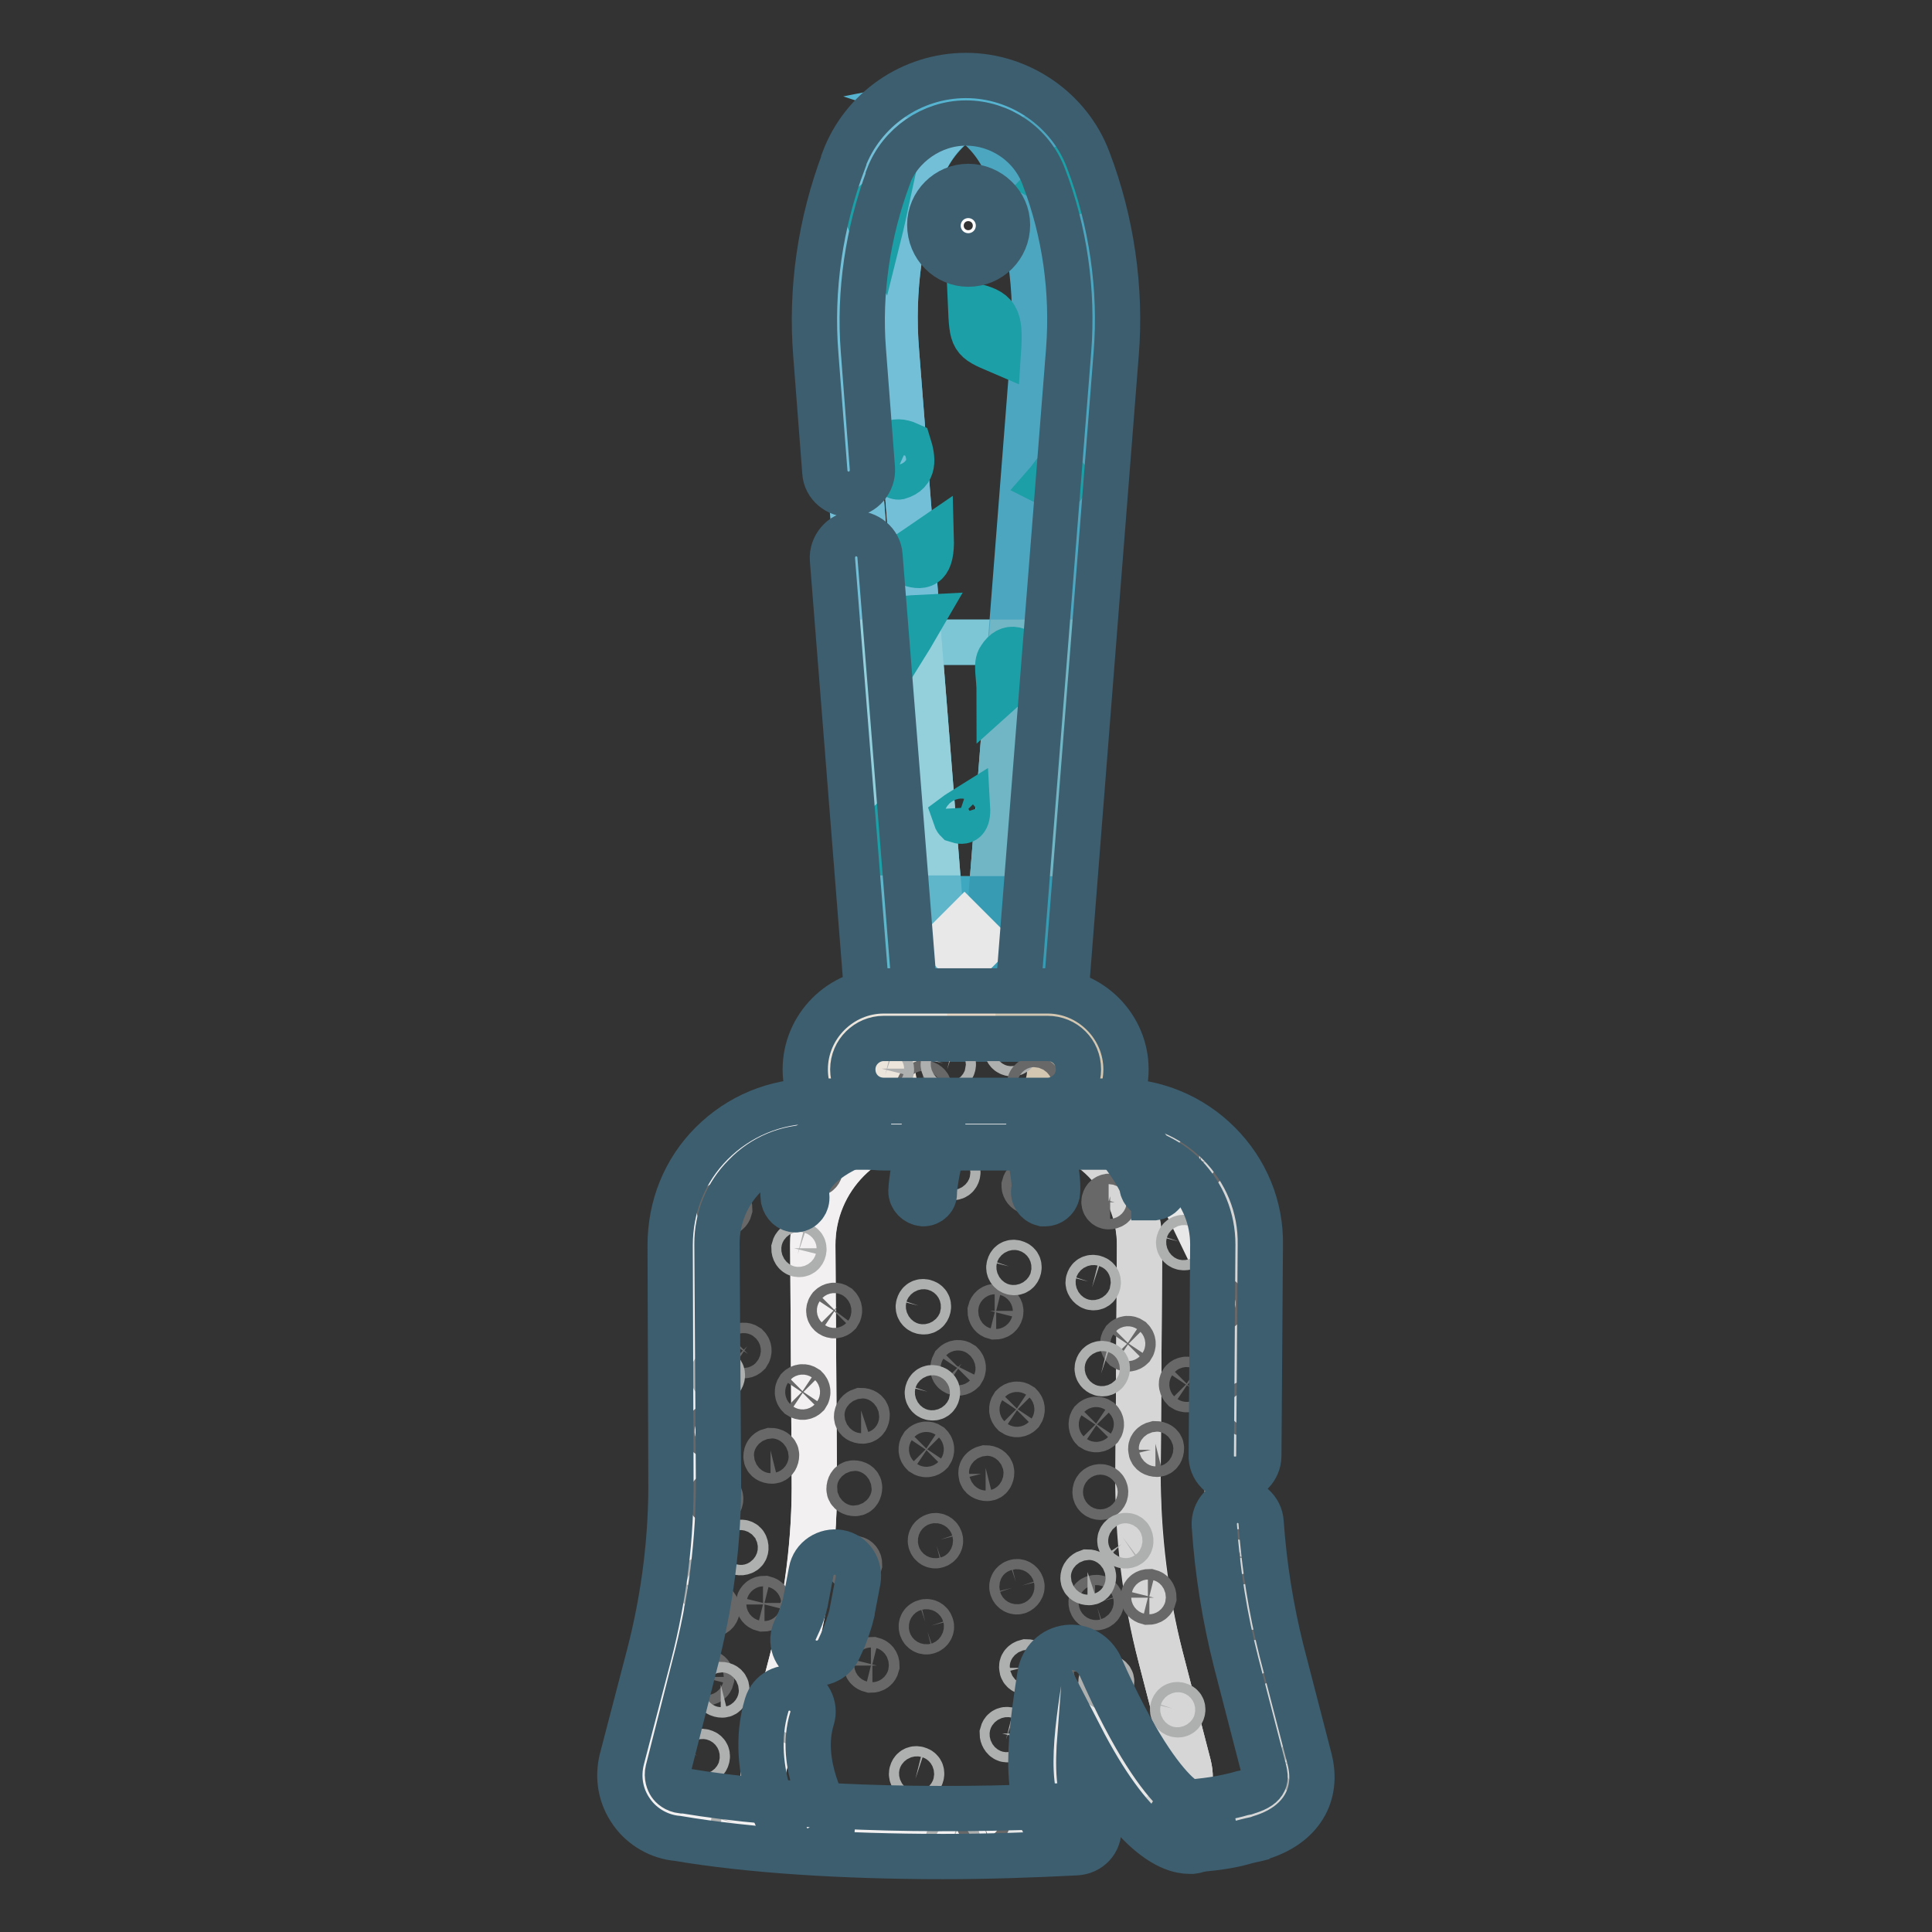 <?xml version="1.0" encoding="utf-8"?>
<!-- Svg Vector Icons : http://www.onlinewebfonts.com/icon -->
<!DOCTYPE svg PUBLIC "-//W3C//DTD SVG 1.1//EN" "http://www.w3.org/Graphics/SVG/1.1/DTD/svg11.dtd">
<svg version="1.1" xmlns="http://www.w3.org/2000/svg" xmlns:xlink="http://www.w3.org/1999/xlink" x="0px" y="0px" viewBox="0 0 256 256" enable-background="new 0 0 256 256" xml:space="preserve">
<rect x="0" y="0" width="256" height="256" fill="#333333" stroke="none"/>
<g> <path stroke-width="6" fill-opacity="0" stroke="#7cc6d6"  d="M118.2,132.9l18.2,0.5l8.5-89.8L138,15.4l-18.4-1.1l-9.8,29.1l4.6,26.4L118.2,132.9z"/> <path stroke-width="6" fill-opacity="0" stroke="#e8d7c2"  d="M111.1,136.5h32.8v10.3h-32.8V136.5z"/> <path stroke-width="6" fill-opacity="0" stroke="#e9e8e8"  d="M91.2,211.6l2.3-52.8l7-8.7l51.7-0.9l11.3,23.4l-0.6,30l5.4,34.9l-12.8,3.8l-13.7-14.6l-1.4,15.2l-54.5-3.2 L91.2,211.6z"/> <path stroke-width="6" fill-opacity="0" stroke="#57b4d1"  d="M122.2,22.3l0,0.1c-2.9,7.8-4.1,16.1-3.4,24.3l3,38.4H134l3-38.4c0.7-8.3-0.5-16.6-3.4-24.3l0-0.1 c-1.1-2.9-3.1-5.3-5.6-6.9C125.4,17,123.4,19.4,122.2,22.3z"/> <path stroke-width="6" fill-opacity="0" stroke="#73bfd7"  d="M118.2,132.9l-0.5-11.2h-0.1l-2.9-36.7h0.9l-3-38.4c-0.7-8.3,0.5-16.6,3.4-24.3l0-0.1 c1.5-4,4.8-7.1,8.7-8.4c-0.2-0.1-0.4-0.1-0.6-0.2c-4.2,1.2-7.8,4.4-9.4,8.6l0,0.1c-2.9,7.8-4.1,16.1-3.4,24.3l6.9,87.9h1.3 l-0.1-1.6L118.2,132.9z"/> <path stroke-width="6" fill-opacity="0" stroke="#57b4d1"  d="M125.6,133.2l0.1,1.4h4.4l0.1-1.2L125.6,133.2z M128.6,13.2c-0.2,0-0.4,0-0.6,0c-0.3,0-0.5,0-0.8,0 c0.2,0,0.4,0,0.6,0.1C128.1,13.2,128.4,13.2,128.6,13.2z M141.2,22.3c-1.6-4.3-5.2-7.5-9.5-8.6c-0.3,0.1-0.5,0.2-0.8,0.2 c4,1.3,7.2,4.4,8.8,8.4l0,0.1c2.9,7.8,4.1,16.1,3.4,24.3l-3,38.4h1.5l-3.5,34h0.6l-2.4,14.3l-0.1,1.2h1.5l6.9-87.9 C145.4,38.4,144.2,30,141.2,22.3z"/> <path stroke-width="6" fill-opacity="0" stroke="#7cc6d6"  d="M124.5,119.1h6.8l2.7-34h-12.2L124.5,119.1z M118.3,119.1l-2.7-34h-0.9l2.8,36.7h0.1l-0.1-2.7H118.3z  M138.1,119.1l3.5-34h-1.5l-2.7,34H138.1z"/> <path stroke-width="6" fill-opacity="0" stroke="#3da8c0"  d="M117.6,121.7l0.6,11.2l1.2,0l-0.9-11.2H117.6z M137.3,121.7l-0.9,11.7l2.4-14.3h-0.6l-0.3,2.7H137.3z"/> <path stroke-width="6" fill-opacity="0" stroke="#3da8c0"  d="M118.3,119.1h-0.7l0.1,2.7h0.8L118.3,119.1z M137.3,121.7h0.6l0.3-2.7h-0.6L137.3,121.7z"/> <path stroke-width="6" fill-opacity="0" stroke="#57b4d1"  d="M132.4,13.5c-1-0.2-2-0.3-3.1-0.3c-0.2,0-0.4,0-0.6,0c1.1,0.1,2.1,0.2,3.1,0.5 C132,13.6,132.2,13.5,132.4,13.5z"/> <path stroke-width="6" fill-opacity="0" stroke="#57b4d1"  d="M131,13.9c0.3-0.1,0.5-0.2,0.8-0.2c-1-0.3-2-0.4-3.1-0.5c-0.3,0-0.5,0-0.8,0.1 C128.9,13.3,130,13.5,131,13.9z M119.4,133l0.1,1.6h6.2l-0.1-1.4L119.4,133z"/> <path stroke-width="6" fill-opacity="0" stroke="#73bfd7"  d="M118.8,46.7c-0.7-8.3,0.5-16.6,3.4-24.3l0-0.1c1.1-2.9,3.1-5.3,5.6-6.9c-1-0.6-2-1.1-3.1-1.5 c-4,1.3-7.2,4.4-8.7,8.4l0,0.1c-2.9,7.8-4.1,16.1-3.4,24.3l3,38.4h6.2L118.8,46.7z"/> <path stroke-width="6" fill-opacity="0" stroke="#93d0dc"  d="M124.5,119.1l-2.7-34h-6.2l2.7,34H124.5z"/> <path stroke-width="6" fill-opacity="0" stroke="#57b4d1"  d="M126.5,13.2c-1.1,0-2.1,0.1-3.1,0.3c0.3,0.1,0.5,0.1,0.7,0.2c1-0.3,2-0.5,3.1-0.5H126.5z M136.4,133.5 l-6.2-0.2l-0.1,1.2h6.2l0.1-1.2L136.4,133.5z"/> <path stroke-width="6" fill-opacity="0" stroke="#57b4d1"  d="M127.9,13.2c-0.2,0-0.4,0-0.6-0.1c-1.1,0.1-2.1,0.2-3.1,0.5c0.2,0.1,0.4,0.1,0.6,0.2 C125.8,13.5,126.8,13.3,127.9,13.2z"/> <path stroke-width="6" fill-opacity="0" stroke="#4da6c0"  d="M133.5,22.3l0,0.1c2.9,7.8,4.1,16.1,3.4,24.3l-3,38.4h6.2l3-38.4c0.7-8.3-0.5-16.6-3.4-24.3l0-0.1 c-1.5-4-4.8-7.1-8.8-8.4c-1.1,0.4-2.2,0.9-3.1,1.5C130.4,17,132.4,19.4,133.5,22.3z"/> <path stroke-width="6" fill-opacity="0" stroke="#71b6c5"  d="M131.3,119.1h6.2l2.7-34H134L131.3,119.1z"/> <path stroke-width="6" fill-opacity="0" stroke="#57b4d1"  d="M124.8,13.9c1.1,0.4,2.2,0.9,3.1,1.5c1-0.6,2-1.1,3.1-1.5c-1-0.3-2-0.6-3.1-0.7 C126.8,13.3,125.8,13.5,124.8,13.9z"/> <path stroke-width="6" fill-opacity="0" stroke="#1c9fa6"  d="M117.6,127c0.7-3.7,2.3-4.9,7.4-5.1C122.8,127.1,121.9,127.8,117.6,127z M128.6,40.4c3.5,0.8,4,1.5,3.7,6.1 C128.8,45,128.8,45,128.6,40.4z M118.3,115.2c-0.6,0.2-1.8-0.1-1.9-0.4c-0.3-1.2-0.6-2.5-0.3-3.7c0.2-0.8,1.2-1.4,2.6-2.9 c0.3,2.1,0.4,2.9,0.6,3.7C119.6,113.3,119.8,114.7,118.3,115.2z M136.8,87.9c-1.2,1.1-2.4,2.1-4.4,3.9c0-2.2-0.5-3.8,0.1-4.6 C133.7,85.3,135.2,85.9,136.8,87.9z M119.1,63.2c-0.6,0.1-2-1.3-2-2c0-2.3,1.3-3.2,3.3-2.3C121,60.8,121.2,62.6,119.1,63.2z  M122.2,81.8c-1.1,1.9-2,3.4-3,5C118.2,82,118.2,82,122.2,81.8z M117.7,25.6c-0.5,2.3-0.8,3.8-1.3,5.8 C114.3,27.9,114.3,27.9,117.7,25.6z M120,73.6c0.9-0.6,1.8-1.2,3.4-2.3c0.1,3.6-1,4-2.8,3.4C120.4,74.6,120.3,74.1,120,73.6 L120,73.6z M126.5,108.1c0.4-0.3,0.9-0.6,1.7-1.1c0.1,1.8-0.5,2-1.4,1.7C126.7,108.6,126.6,108.4,126.5,108.1z M140.1,62.4 c0.5,0.1,0.9,0.7,1.3,1.1c-0.3,0.4-0.6,1.2-1,1.3c-0.3,0.1-0.9-0.4-1.7-0.8C139.4,63.2,139.8,62.4,140.1,62.4L140.1,62.4z  M144.2,24.1c-1.8,2.5-3.3,1-5.2,0C141.5,21.4,141.5,21.4,144.2,24.1z"/> <path stroke-width="6" fill-opacity="0" stroke="#3da8c0"  d="M124.5,119.1l0.2,2.7l0.9,11.4l4.6,0.2l0.9-11.6l0.2-2.7H124.5z"/> <path stroke-width="6" fill-opacity="0" stroke="#5fb5ca"  d="M124.7,121.7l-0.2-2.7h-6.2l0.2,2.7l0.9,11.2l6.2,0.2L124.7,121.7z"/> <path stroke-width="6" fill-opacity="0" stroke="#379bb3"  d="M131.3,119.1l-0.2,2.7l-0.9,11.6l6.2,0.2l0-0.1l0.9-11.7l0.2-2.7H131.3z"/> <path stroke-width="6" fill-opacity="0" stroke="#e9e8e8"  d="M125.2,125l2.6-2.6l2.6,2.6l-2.6,2.6L125.2,125z"/> <path stroke-width="6" fill-opacity="0" stroke="#3c5e6f"  d="M137.8,137.7h-19.5c-1.7,0-3-1.3-3.2-2.9l-4.8-60.7c-0.1-1.7,1.2-3.3,2.9-3.4c1.7-0.1,3.3,1.2,3.4,2.9 l4.6,57.8h13.7l6.7-85c0.6-7.8-0.5-15.7-3.3-23c-1.6-4.3-5.8-7.1-10.3-7.1s-8.7,2.9-10.3,7.1l0,0.1c-2.7,7.3-3.9,15.2-3.3,22.9 l1.2,15.7c0.1,1.7-1.2,3.3-2.9,3.4c-1.7,0.1-3.3-1.2-3.4-2.9L108.1,47c-0.7-8.7,0.6-17.5,3.7-25.7l0-0.1c2.5-6.7,9-11.2,16.2-11.2 c7.1,0,13.7,4.5,16.2,11.2c3.1,8.1,4.4,17.1,3.7,25.7l-6.9,87.9C140.8,136.4,139.4,137.7,137.8,137.7L137.8,137.7z"/> <path stroke-width="6" fill-opacity="0" stroke="#e8d7c2"  d="M138.8,148.9h-21.7c-4,0-7.2-3.2-7.2-7.2s3.2-7.2,7.2-7.2h21.7c4,0,7.2,3.2,7.2,7.2 S142.8,148.9,138.8,148.9z"/> <path stroke-width="6" fill-opacity="0" stroke="#ece5dc"  d="M118.3,141.7c0-4,3.2-7.2,7.2-7.2h-9.4c-4,0-7.2,3.2-7.2,7.2c0,4,3.2,7.2,7.2,7.2h9.4 C121.5,148.9,118.3,145.7,118.3,141.7z"/> <path stroke-width="6" fill-opacity="0" stroke="#d4c7b2"  d="M139.1,141.7c0-4-3.2-7.2-7.2-7.2h9.4c4,0,7.2,3.2,7.2,7.2c0,4-3.2,7.2-7.2,7.2h-9.4 C135.9,148.9,139.1,145.7,139.1,141.7z"/> <path stroke-width="6" fill-opacity="0" stroke="#e9e8e8"  d="M157.5,233.9l-3.7-14.3c-2-7.9-3-16.1-3-24.3L151,165c0.1-8.8-7.1-16-15.9-16h-11.5 c-8.8,0-15.9,7.2-15.9,16l0.2,30.7c0.1,8.3-1,16.4-3,24.4l-3.6,13.8c-0.8,3.2,1.4,6.4,4.7,6.6c7.5,1.3,16.9,2,27,2.3 c3.3-0.1,6.5-0.2,9.8-0.4l-0.7-14.1l13.1,11.2C157.4,238.2,158.1,236.3,157.5,233.9L157.5,233.9z"/> <path stroke-width="6" fill-opacity="0" stroke="#e9e8e8"  d="M170.8,233.9l-3.7-14.3c-2-7.9-3-16.1-3-24.3l0.2-30.2c0.1-8.8-7.1-16-15.9-16h-1.5c8.8,0,15.9,7.2,15.9,16 l-0.2,30.2c-0.1,8.2,0.9,16.4,3,24.3l3.7,14.3c0.8,3.2-0.7,5.6-4.4,6.6l-0.4,0.1c-1.9,0.4-2.8,0.9-6.5,1.2l0.1,0.1 c4.8-0.4,5.6-0.9,7.8-1.4l0.4-0.1C170.1,239.4,171.6,237.1,170.8,233.9L170.8,233.9z M91.3,240.5c-3.3-0.3-5.5-3.4-4.7-6.6 l3.6-13.8c2.1-8,3.1-16.2,3-24.4L93.1,165c-0.1-8.8,7.1-16,15.9-16h-0.8c-8.8,0-15.9,7.2-15.9,16l0.2,30.7c0.1,8.3-1,16.4-3,24.4 l-3.6,13.8c-0.8,3.2,1.4,6.4,4.7,6.6c9.5,1.6,22,2.4,35.2,2.4C112.9,242.8,100.7,242,91.3,240.5z M133.4,242.8H133 c-2.4,0.1-4.9,0.1-7.3,0.1C128.3,242.8,130.8,242.8,133.4,242.8L133.4,242.8z"/> <path stroke-width="6" fill-opacity="0" stroke="#f2f0f0"  d="M106,240.5c-3.3-0.3-5.5-3.4-4.7-6.6l3.6-13.8c2.1-8,3.1-16.2,3-24.4l-0.2-30.7c-0.1-8.8,7.1-16,15.9-16 H109c-8.8,0-15.9,7.2-15.9,16l0.2,30.7c0.1,8.3-1,16.4-3,24.4l-3.6,13.8c-0.8,3.2,1.4,6.4,4.7,6.6c9.4,1.6,21.5,2.4,34.4,2.4 c2.4,0,4.8,0,7.3-0.1C123,242.5,113.6,241.7,106,240.5z"/> <path stroke-width="6" fill-opacity="0" stroke="#e9e8e8"  d="M154.5,240l2.3,1.9c0.5,0,0.9-0.1,1.3-0.1l-2.7-2.3C155.1,239.7,154.8,239.9,154.5,240z"/> <path stroke-width="6" fill-opacity="0" stroke="#d5d6d5"  d="M164.9,240.5c3.7-1.1,5.2-3.4,4.4-6.6l-3.7-14.3c-1.5-5.8-0.9-11.5-1.3-17.4c-0.1-2.2-0.2-4.5-0.2-6.7 l-1.3-30.4c0.1-8.8-7.1-16-15.9-16h-11.8c8.8,0,15.9,7.2,15.9,16l-0.2,30.2c-0.1,8.2,0.9,16.4,3,24.3l3.7,14.3 c0.6,2.4-0.1,4.4-2.1,5.6l2.7,2.3c3.7-0.4,4.5-0.8,6.5-1.2L164.9,240.5L164.9,240.5z"/> <path stroke-width="6" fill-opacity="0" stroke="#696868"  d="M94.1,198.6c0,0.4,0.3,0.7,0.7,0.7s0.7-0.3,0.7-0.7l0,0c0-0.4-0.3-0.7-0.7-0.7S94.1,198.2,94.1,198.6z"/> <path stroke-width="6" fill-opacity="0" stroke="#696868"  d="M98.1,179.5c0.3,0.2,0.7,0.2,1-0.1c0.2-0.3,0.2-0.7-0.1-1c-0.3-0.2-0.7-0.2-1,0.1 C97.7,178.8,97.8,179.3,98.1,179.5L98.1,179.5z"/> <path stroke-width="6" fill-opacity="0" stroke="#696868"  d="M93.9,190.2c0.3,0.2,0.7,0.2,1-0.1c0.2-0.3,0.2-0.7-0.1-1l0,0c-0.3-0.2-0.7-0.2-1,0.1 C93.6,189.6,93.6,190,93.9,190.2z"/> <path stroke-width="6" fill-opacity="0" stroke="#696868"  d="M95.9,160.8c0.4,0,0.7-0.2,0.8-0.6c0-0.4-0.2-0.7-0.6-0.8c0,0,0,0,0,0c-0.4,0-0.7,0.2-0.8,0.6 C95.2,160.4,95.5,160.8,95.9,160.8C95.9,160.8,95.9,160.8,95.9,160.8z"/> <path stroke-width="6" fill-opacity="0" stroke="#696868"  d="M101.5,193c0,0.4,0.4,0.6,0.8,0.6c0.4,0,0.6-0.4,0.6-0.8c0,0,0,0,0,0c0-0.4-0.4-0.6-0.8-0.6 C101.7,192.3,101.5,192.6,101.5,193C101.5,193,101.5,193,101.5,193z"/> <path stroke-width="6" fill-opacity="0" stroke="#aeafaf"  d="M94.9,182.9c0.4,0.1,0.7-0.1,0.8-0.5c0.1-0.4-0.1-0.7-0.5-0.8c0,0,0,0,0,0c-0.4-0.1-0.7,0.1-0.8,0.5 C94.4,182.4,94.6,182.8,94.9,182.9C94.9,182.9,94.9,182.9,94.9,182.9z"/> <path stroke-width="6" fill-opacity="0" stroke="#696868"  d="M110.1,174.2c0.3,0.2,0.7,0.2,1-0.1c0.2-0.3,0.2-0.7-0.1-1c-0.3-0.2-0.7-0.2-1,0.1 C109.7,173.6,109.8,174,110.1,174.2L110.1,174.2z"/> <path stroke-width="6" fill-opacity="0" stroke="#696868"  d="M105.9,185c0.3,0.2,0.7,0.2,1-0.1c0.2-0.3,0.2-0.7-0.1-1l0,0c-0.3-0.2-0.7-0.2-1,0.1 C105.6,184.3,105.6,184.7,105.9,185L105.9,185z"/> <path stroke-width="6" fill-opacity="0" stroke="#696868"  d="M107.9,155.6c0.4,0,0.7-0.2,0.8-0.6c0-0.4-0.2-0.7-0.6-0.8c0,0,0,0,0,0c-0.4,0-0.7,0.2-0.8,0.6 S107.5,155.5,107.9,155.6C107.9,155.6,107.9,155.6,107.9,155.6z"/> <path stroke-width="6" fill-opacity="0" stroke="#696868"  d="M113.5,187.7c0,0.4,0.4,0.6,0.8,0.6c0.4,0,0.6-0.4,0.6-0.8c0,0,0,0,0,0c0-0.4-0.4-0.6-0.8-0.6 C113.8,187,113.5,187.3,113.5,187.7L113.5,187.7z"/> <path stroke-width="6" fill-opacity="0" stroke="#696868"  d="M112.5,197.3c0,0.4,0.4,0.6,0.8,0.6c0.4,0,0.6-0.4,0.6-0.8c0,0,0,0,0,0c0-0.4-0.4-0.6-0.8-0.6 S112.5,196.9,112.5,197.3C112.5,197.3,112.5,197.3,112.5,197.3z"/> <path stroke-width="6" fill-opacity="0" stroke="#aeafaf"  d="M105.7,166.2c0.4,0.1,0.7-0.1,0.8-0.5c0.1-0.4-0.1-0.7-0.5-0.8c0,0,0,0,0,0c-0.4-0.1-0.7,0.1-0.8,0.5 C105.2,165.8,105.4,166.1,105.7,166.2C105.7,166.2,105.7,166.2,105.7,166.2z"/> <path stroke-width="6" fill-opacity="0" stroke="#696868"  d="M126.5,181.8c0.3,0.2,0.7,0.2,1-0.1c0.2-0.3,0.2-0.7-0.1-1c-0.3-0.2-0.7-0.2-1,0.1 C126.2,181.2,126.2,181.6,126.5,181.8L126.5,181.8z"/> <path stroke-width="6" fill-opacity="0" stroke="#696868"  d="M122.3,192.6c0.3,0.2,0.7,0.2,1-0.1c0.2-0.3,0.2-0.7-0.1-1c-0.3-0.2-0.7-0.2-1,0.1 C122,191.9,122,192.3,122.3,192.6L122.3,192.6z"/> <path stroke-width="6" fill-opacity="0" stroke="#696868"  d="M131.8,174.5c0.4,0,0.7-0.2,0.8-0.6s-0.2-0.7-0.6-0.8c0,0,0,0,0,0c-0.4,0-0.7,0.2-0.8,0.6 C131.2,174.1,131.4,174.4,131.8,174.5C131.8,174.5,131.8,174.5,131.8,174.5z"/> <path stroke-width="6" fill-opacity="0" stroke="#696868"  d="M122.3,144.9c0.4,0,0.7-0.2,0.8-0.6s-0.2-0.7-0.6-0.8c0,0,0,0,0,0c-0.4,0-0.7,0.2-0.8,0.6 C121.7,144.5,121.9,144.8,122.3,144.9C122.3,144.9,122.3,144.9,122.3,144.9z"/> <path stroke-width="6" fill-opacity="0" stroke="#696868"  d="M130,195.3c0,0.4,0.4,0.6,0.8,0.6c0.4,0,0.6-0.4,0.6-0.8l0,0c0-0.4-0.4-0.6-0.8-0.6 C130.2,194.6,129.9,194.9,130,195.3C130,195.3,130,195.3,130,195.3z"/> <path stroke-width="6" fill-opacity="0" stroke="#aeafaf"  d="M126.1,156c0.4,0.1,0.7-0.1,0.8-0.5c0.1-0.4-0.1-0.7-0.5-0.8c0,0,0,0,0,0c-0.4-0.1-0.7,0.1-0.8,0.5 C125.5,155.6,125.8,155.9,126.1,156C126.1,156,126.1,156,126.1,156z"/> <path stroke-width="6" fill-opacity="0" stroke="#aeafaf"  d="M122.2,173.8c0.4,0.1,0.7-0.1,0.8-0.5c0.1-0.4-0.1-0.7-0.5-0.8l0,0c-0.4-0.1-0.7,0.1-0.8,0.5 C121.6,173.3,121.8,173.7,122.2,173.8C122.2,173.8,122.2,173.8,122.2,173.8z"/> <path stroke-width="6" fill-opacity="0" stroke="#aeafaf"  d="M123.4,185.2c0.4,0.1,0.7-0.1,0.8-0.5c0.1-0.4-0.1-0.7-0.5-0.8c0,0,0,0,0,0c-0.4-0.1-0.7,0.1-0.8,0.5 C122.8,184.7,123,185.1,123.4,185.2C123.4,185.2,123.4,185.2,123.4,185.2z"/> <path stroke-width="6" fill-opacity="0" stroke="#696868"  d="M134.3,187.3c0.3,0.2,0.7,0.2,1-0.1c0.2-0.3,0.2-0.7-0.1-1c-0.3-0.2-0.7-0.2-1,0.1 C134,186.6,134,187,134.3,187.3z"/> <path stroke-width="6" fill-opacity="0" stroke="#696868"  d="M136.3,157.9c0.4,0,0.7-0.2,0.8-0.6s-0.2-0.7-0.6-0.8c0,0,0,0,0,0c-0.4,0-0.7,0.2-0.8,0.6 C135.7,157.5,136,157.8,136.3,157.9C136.3,157.9,136.3,157.9,136.3,157.9z"/> <path stroke-width="6" fill-opacity="0" stroke="#aeafaf"  d="M134.2,168.6c0.4,0.1,0.7-0.1,0.8-0.5c0.1-0.4-0.1-0.7-0.5-0.8c0,0,0,0,0,0c-0.4-0.1-0.7,0.1-0.8,0.5 C133.6,168.1,133.8,168.5,134.2,168.6C134.2,168.6,134.2,168.6,134.2,168.6z"/> <path stroke-width="6" fill-opacity="0" stroke="#aeafaf"  d="M125.5,141.7c0.4,0.1,0.7-0.1,0.8-0.5c0.1-0.4-0.1-0.7-0.5-0.8c0,0,0,0,0,0c-0.4-0.1-0.7,0.1-0.8,0.5 C124.9,141.2,125.2,141.6,125.5,141.7C125.5,141.7,125.5,141.7,125.5,141.7z"/> <path stroke-width="6" fill-opacity="0" stroke="#aeafaf"  d="M133.9,139.6c0.4,0.1,0.7-0.1,0.8-0.5c0.1-0.4-0.1-0.7-0.5-0.8c0,0,0,0,0,0c-0.4-0.1-0.7,0.1-0.8,0.5 C133.3,139.1,133.5,139.5,133.9,139.6C133.9,139.6,133.9,139.6,133.9,139.6z"/> <path stroke-width="6" fill-opacity="0" stroke="#696868"  d="M93.7,213.4c0.1,0.4,0.5,0.6,0.8,0.5c0.4-0.1,0.6-0.5,0.5-0.8l0,0c-0.1-0.4-0.5-0.6-0.8-0.5 C93.8,212.7,93.6,213,93.7,213.4z"/> <path stroke-width="6" fill-opacity="0" stroke="#696868"  d="M101.1,213.2c0.4,0,0.7-0.2,0.8-0.6c0-0.4-0.2-0.7-0.6-0.8c0,0,0,0,0,0c-0.4,0-0.7,0.2-0.8,0.6 C100.5,212.8,100.7,213.1,101.1,213.2C101.1,213.2,101.1,213.2,101.1,213.2z"/> <path stroke-width="6" fill-opacity="0" stroke="#696868"  d="M93.5,223c0.4,0,0.7-0.2,0.8-0.6c0-0.4-0.2-0.7-0.6-0.8c0,0,0,0,0,0c-0.4,0-0.7,0.2-0.8,0.6 C92.9,222.6,93.2,223,93.5,223C93.5,223,93.5,223,93.5,223z"/> <path stroke-width="6" fill-opacity="0" stroke="#aeafaf"  d="M97.6,205.5c0.2,0.3,0.7,0.3,1,0.1c0.3-0.2,0.3-0.7,0.1-1c-0.2-0.3-0.7-0.3-1-0.1S97.3,205.2,97.6,205.5 L97.6,205.5z"/> <path stroke-width="6" fill-opacity="0" stroke="#aeafaf"  d="M94.9,224c0,0.4,0.4,0.6,0.8,0.6c0.4,0,0.6-0.4,0.6-0.8c0-0.4-0.4-0.6-0.8-0.6 C95.1,223.3,94.9,223.6,94.9,224L94.9,224z"/> <path stroke-width="6" fill-opacity="0" stroke="#aeafaf"  d="M92.6,210c0,0.4,0.4,0.6,0.8,0.6c0.4,0,0.6-0.4,0.6-0.8c0-0.4-0.4-0.6-0.8-0.6 C92.8,209.3,92.5,209.6,92.6,210L92.6,210z"/> <path stroke-width="6" fill-opacity="0" stroke="#aeafaf"  d="M97.7,242.3c0.4,0.1,0.7-0.1,0.8-0.5c0.1-0.4-0.1-0.7-0.5-0.8c0,0,0,0,0,0c-0.4-0.1-0.7,0.1-0.8,0.5 C97.1,241.8,97.3,242.2,97.7,242.3C97.7,242.3,97.7,242.3,97.7,242.3z"/> <path stroke-width="6" fill-opacity="0" stroke="#aeafaf"  d="M92.9,233.4c0.4,0.1,0.7-0.1,0.8-0.5s-0.1-0.7-0.5-0.8c0,0,0,0,0,0c-0.4-0.1-0.7,0.1-0.8,0.5 C92.3,232.9,92.5,233.3,92.9,233.4C92.9,233.4,92.9,233.4,92.9,233.4z"/> <path stroke-width="6" fill-opacity="0" stroke="#696868"  d="M107.9,244.1c0.4,0,0.7-0.2,0.8-0.6c0-0.4-0.2-0.7-0.6-0.8c0,0,0,0,0,0c-0.4,0-0.7,0.2-0.8,0.6 C107.2,243.7,107.5,244.1,107.9,244.1C107.9,244.1,107.9,244.1,107.9,244.1z"/> <path stroke-width="6" fill-opacity="0" stroke="#696868"  d="M115.4,221.3c0.4,0,0.7-0.2,0.8-0.6c0-0.4-0.2-0.7-0.6-0.8c0,0,0,0,0,0c-0.4,0-0.7,0.2-0.8,0.6 C114.7,220.9,115,221.2,115.4,221.3C115.4,221.3,115.4,221.3,115.4,221.3z"/> <path stroke-width="6" fill-opacity="0" stroke="#696868"  d="M113.1,207.9c0.4,0,0.7-0.2,0.8-0.6c0-0.4-0.2-0.7-0.6-0.8c0,0,0,0,0,0c-0.4,0-0.7,0.2-0.8,0.6 S112.7,207.9,113.1,207.9C113.1,207.9,113.1,207.9,113.1,207.9z"/> <path stroke-width="6" fill-opacity="0" stroke="#aeafaf"  d="M104.9,228.1c0.4,0.1,0.7-0.1,0.8-0.5c0.1-0.4-0.1-0.7-0.5-0.8c0,0,0,0,0,0c-0.4-0.1-0.7,0.1-0.8,0.5 C104.3,227.6,104.5,228,104.9,228.1C104.9,228.1,104.9,228.1,104.9,228.1z"/> <path stroke-width="6" fill-opacity="0" stroke="#696868"  d="M129.6,241.3c0.1,0.4,0.5,0.6,0.8,0.5c0.4-0.1,0.6-0.5,0.5-0.8c0,0,0,0,0,0c-0.1-0.4-0.5-0.6-0.8-0.5 S129.5,240.9,129.6,241.3C129.6,241.3,129.6,241.3,129.6,241.3z"/> <path stroke-width="6" fill-opacity="0" stroke="#696868"  d="M122.1,215.7c0.1,0.4,0.5,0.6,0.8,0.5c0.4-0.1,0.6-0.5,0.5-0.8l0,0c-0.1-0.4-0.5-0.6-0.8-0.5 C122.2,215,122,215.3,122.1,215.7z"/> <path stroke-width="6" fill-opacity="0" stroke="#696868"  d="M123.3,204.3c0.1,0.4,0.5,0.6,0.8,0.5c0.4-0.1,0.6-0.5,0.5-0.8c-0.1-0.4-0.5-0.6-0.8-0.5 S123.2,203.9,123.3,204.3z"/> <path stroke-width="6" fill-opacity="0" stroke="#aeafaf"  d="M126.1,244.6c0.4,0.1,0.7-0.1,0.8-0.5c0.1-0.4-0.1-0.7-0.5-0.8c0,0,0,0,0,0c-0.4-0.1-0.7,0.1-0.8,0.5 C125.6,244.1,125.8,244.5,126.1,244.6C126.1,244.6,126.1,244.6,126.1,244.6z"/> <path stroke-width="6" fill-opacity="0" stroke="#aeafaf"  d="M121.3,235.7c0.4,0.1,0.7-0.1,0.8-0.5c0.1-0.4-0.1-0.7-0.5-0.8c0,0,0,0,0,0c-0.4-0.1-0.7,0.1-0.8,0.5 S121,235.6,121.3,235.7C121.3,235.7,121.3,235.7,121.3,235.7z"/> <path stroke-width="6" fill-opacity="0" stroke="#696868"  d="M134.1,210.4c0.1,0.4,0.5,0.6,0.8,0.5s0.6-0.5,0.5-0.8c0,0,0,0,0,0c-0.1-0.4-0.5-0.6-0.8-0.5 C134.2,209.7,134,210.1,134.1,210.4C134.1,210.4,134.1,210.4,134.1,210.4z"/> <path stroke-width="6" fill-opacity="0" stroke="#aeafaf"  d="M135.4,221c0,0.4,0.4,0.6,0.8,0.6c0.4,0,0.6-0.4,0.6-0.8c0,0,0,0,0,0c0-0.4-0.4-0.6-0.8-0.6 C135.6,220.3,135.3,220.6,135.4,221C135.4,221,135.4,221,135.4,221z"/> <path stroke-width="6" fill-opacity="0" stroke="#aeafaf"  d="M133.3,230.5c0.4,0.1,0.7-0.1,0.8-0.5c0.1-0.4-0.1-0.7-0.5-0.8c0,0,0,0,0,0c-0.4-0.1-0.7,0.1-0.8,0.5 C132.8,230,133,230.4,133.3,230.5L133.3,230.5z"/> <path stroke-width="6" fill-opacity="0" stroke="#696868"  d="M145.1,197.7c0,0.4,0.3,0.7,0.7,0.7s0.7-0.3,0.7-0.7l0,0c0-0.4-0.3-0.7-0.7-0.7S145.1,197.3,145.1,197.7z" /> <path stroke-width="6" fill-opacity="0" stroke="#696868"  d="M149,178.6c0.3,0.2,0.7,0.2,1-0.1c0.2-0.3,0.2-0.7-0.1-1c-0.3-0.2-0.7-0.2-1,0.1 C148.7,177.9,148.7,178.3,149,178.6L149,178.6z"/> <path stroke-width="6" fill-opacity="0" stroke="#696868"  d="M144.8,189.3c0.3,0.2,0.7,0.2,1-0.1c0.2-0.3,0.2-0.7-0.1-1l0,0c-0.3-0.2-0.7-0.2-1,0.1 C144.5,188.6,144.6,189.1,144.8,189.3z"/> <path stroke-width="6" fill-opacity="0" stroke="#696868"  d="M146.9,159.9c0.4,0,0.7-0.2,0.8-0.6c0-0.4-0.2-0.7-0.6-0.8c0,0,0,0,0,0c-0.4,0-0.7,0.2-0.8,0.6 C146.2,159.5,146.5,159.9,146.9,159.9C146.8,159.9,146.9,159.9,146.9,159.9z"/> <path stroke-width="6" fill-opacity="0" stroke="#696868"  d="M137,144.4c0.4,0,0.7-0.2,0.8-0.6c0-0.4-0.2-0.7-0.6-0.8c0,0,0,0,0,0c-0.4,0-0.7,0.2-0.8,0.6 C136.4,144,136.6,144.4,137,144.4C137,144.4,137,144.4,137,144.4z"/> <path stroke-width="6" fill-opacity="0" stroke="#696868"  d="M152.5,192.1c0,0.4,0.4,0.6,0.8,0.6c0.4,0,0.6-0.4,0.6-0.8l0,0c0-0.4-0.4-0.6-0.8-0.6 C152.7,191.4,152.4,191.7,152.5,192.1C152.5,192.1,152.5,192.1,152.5,192.1z"/> <path stroke-width="6" fill-opacity="0" stroke="#aeafaf"  d="M144.7,170.6c0.4,0.1,0.7-0.1,0.8-0.5c0.1-0.4-0.1-0.7-0.5-0.8c0,0,0,0,0,0c-0.4-0.1-0.7,0.1-0.8,0.5 C144.1,170.1,144.4,170.5,144.7,170.6L144.7,170.6z"/> <path stroke-width="6" fill-opacity="0" stroke="#aeafaf"  d="M145.9,182c0.4,0.1,0.7-0.1,0.8-0.5c0.1-0.4-0.1-0.7-0.5-0.8c0,0,0,0,0,0c-0.4-0.1-0.7,0.1-0.8,0.5 S145.6,181.9,145.9,182L145.9,182z"/> <path stroke-width="6" fill-opacity="0" stroke="#696868"  d="M161,173.3c0.3,0.2,0.7,0.2,1-0.1c0.2-0.3,0.2-0.7-0.1-1c-0.3-0.2-0.7-0.2-1,0.1S160.7,173.1,161,173.3z"/> <path stroke-width="6" fill-opacity="0" stroke="#696868"  d="M156.8,184c0.3,0.2,0.7,0.2,1-0.1c0.2-0.3,0.2-0.7-0.1-1c-0.3-0.2-0.7-0.2-1,0.1S156.6,183.8,156.8,184 L156.8,184z"/> <path stroke-width="6" fill-opacity="0" stroke="#696868"  d="M158.9,154.6c0.4,0,0.7-0.2,0.8-0.6c0-0.4-0.2-0.7-0.6-0.8c0,0,0,0,0,0c-0.4,0-0.7,0.2-0.8,0.6 C158.2,154.2,158.5,154.6,158.9,154.6C158.8,154.6,158.8,154.6,158.9,154.6z"/> <path stroke-width="6" fill-opacity="0" stroke="#696868"  d="M164.5,186.8c0,0.4,0.4,0.6,0.8,0.6c0.4,0,0.6-0.4,0.6-0.8l0,0c0-0.4-0.4-0.6-0.8-0.6 S164.5,186.4,164.5,186.8C164.5,186.8,164.5,186.8,164.5,186.8z"/> <path stroke-width="6" fill-opacity="0" stroke="#aeafaf"  d="M156.7,165.3c0.4,0.1,0.7-0.1,0.8-0.5c0.1-0.4-0.1-0.7-0.5-0.8h0c-0.4-0.1-0.7,0.1-0.8,0.5 C156.1,164.8,156.3,165.2,156.7,165.3C156.7,165.3,156.7,165.3,156.7,165.3z"/> <path stroke-width="6" fill-opacity="0" stroke="#aeafaf"  d="M117.3,142.4c0.4,0.1,0.7-0.1,0.8-0.5c0.1-0.4-0.1-0.7-0.5-0.8c0,0,0,0,0,0c-0.4-0.1-0.7,0.1-0.8,0.5 C116.8,142,117,142.3,117.3,142.4C117.3,142.4,117.3,142.4,117.3,142.4z"/> <path stroke-width="6" fill-opacity="0" stroke="#696868"  d="M144.6,212.5c0.1,0.4,0.5,0.6,0.8,0.5c0.4-0.1,0.6-0.5,0.5-0.8c0,0,0,0,0,0c-0.1-0.4-0.5-0.6-0.8-0.5 C144.7,211.7,144.5,212.1,144.6,212.5C144.6,212.5,144.6,212.5,144.6,212.5z"/> <path stroke-width="6" fill-opacity="0" stroke="#696868"  d="M152.1,212.3c0.4,0,0.7-0.2,0.8-0.6c0-0.4-0.2-0.7-0.6-0.8c0,0,0,0,0,0c-0.4,0-0.7,0.2-0.8,0.6 C151.4,211.9,151.7,212.2,152.1,212.3C152.1,212.3,152.1,212.3,152.1,212.3z"/> <path stroke-width="6" fill-opacity="0" stroke="#696868"  d="M144.5,222.1c0.4,0,0.7-0.2,0.8-0.6c0-0.4-0.2-0.7-0.6-0.8c0,0,0,0,0,0c-0.4,0-0.7,0.2-0.8,0.6 C143.9,221.7,144.1,222.1,144.5,222.1C144.5,222.1,144.5,222.1,144.5,222.1z"/> <path stroke-width="6" fill-opacity="0" stroke="#aeafaf"  d="M148.6,204.6c0.2,0.3,0.7,0.3,1,0.1c0.3-0.2,0.3-0.7,0.1-1l0,0c-0.2-0.3-0.7-0.3-1-0.1 C148.3,203.9,148.3,204.3,148.6,204.6z"/> <path stroke-width="6" fill-opacity="0" stroke="#aeafaf"  d="M145.9,223c0,0.4,0.4,0.6,0.8,0.6s0.6-0.4,0.6-0.8c0,0,0,0,0,0c0-0.4-0.4-0.6-0.8-0.6 C146.1,222.3,145.8,222.7,145.9,223C145.9,223,145.9,223,145.9,223z"/> <path stroke-width="6" fill-opacity="0" stroke="#aeafaf"  d="M143.5,209.1c0,0.4,0.4,0.6,0.8,0.6s0.6-0.4,0.6-0.8c0,0,0,0,0,0c0-0.4-0.4-0.6-0.8-0.6 C143.8,208.4,143.5,208.7,143.5,209.1C143.5,209.1,143.5,209.1,143.5,209.1z"/> <path stroke-width="6" fill-opacity="0" stroke="#696868"  d="M158.9,243.2c0.4,0,0.7-0.2,0.8-0.6c0-0.4-0.2-0.7-0.6-0.8c0,0,0,0,0,0c-0.4,0-0.7,0.2-0.8,0.6 C158.2,242.8,158.5,243.1,158.9,243.2C158.9,243.2,158.9,243.2,158.9,243.2z"/> <path stroke-width="6" fill-opacity="0" stroke="#696868"  d="M166.4,220.3c0.4,0,0.7-0.2,0.8-0.6s-0.2-0.7-0.6-0.8c0,0,0,0,0,0c-0.4,0-0.7,0.2-0.8,0.6 C165.7,219.9,166,220.3,166.4,220.3C166.4,220.3,166.4,220.3,166.4,220.3z"/> <path stroke-width="6" fill-opacity="0" stroke="#696868"  d="M164.1,207c0.4,0,0.7-0.2,0.8-0.6c0-0.4-0.2-0.7-0.6-0.8c0,0,0,0,0,0c-0.4,0-0.7,0.2-0.8,0.6 C163.4,206.6,163.7,207,164.1,207C164.1,207,164.1,207,164.1,207z"/> <path stroke-width="6" fill-opacity="0" stroke="#aeafaf"  d="M155.9,227.2c0.4,0.1,0.7-0.1,0.8-0.5c0.1-0.4-0.1-0.7-0.5-0.8c0,0,0,0,0,0c-0.4-0.1-0.7,0.1-0.8,0.5 C155.3,226.7,155.5,227.1,155.9,227.2C155.9,227.2,155.9,227.2,155.9,227.2z"/> <path stroke-width="6" fill-opacity="0" stroke="#aeafaf"  d="M172.3,234.8c0.4,0.1,0.7-0.1,0.8-0.5c0.1-0.4-0.1-0.7-0.5-0.8h0c-0.4-0.1-0.7,0.1-0.8,0.5 C171.7,234.3,172,234.7,172.3,234.8C172.3,234.8,172.3,234.8,172.3,234.8z"/> <path stroke-width="6" fill-opacity="0" stroke="#3c5e6f"  d="M157.9,245.1c-1.6,0-3-1.3-3.1-2.9c-0.1-1.7,1.2-3.3,2.9-3.4c3.3-0.3,4.5-0.6,5.8-0.9 c0.5-0.1,1-0.3,1.6-0.4l0.3-0.1c2.6-0.8,2.3-1.9,2.1-2.8l-3.7-14.3c-1.5-5.9-2.5-12-2.9-18.2c-0.1-1.7,1.2-3.2,2.9-3.3 c1.7-0.1,3.2,1.2,3.3,2.9c0.4,5.7,1.3,11.4,2.7,17l3.7,14.3c1.3,4.9-1.2,8.9-6.5,10.5c-0.1,0-0.1,0-0.2,0.1l-0.4,0.1h0 c-0.5,0.1-0.9,0.2-1.3,0.3c-1.4,0.4-3,0.8-6.9,1.1C158.1,245.1,158,245.1,157.9,245.1L157.9,245.1z"/> <path stroke-width="6" fill-opacity="0" stroke="#3c5e6f"  d="M125,246c-13.3,0-25.8-0.8-35.2-2.4c-2.4-0.2-4.7-1.5-6.1-3.5c-1.5-2.1-1.9-4.6-1.3-7l3.6-13.8 c2-7.7,3-15.7,2.9-23.6L88.8,165c0-5.1,1.9-9.9,5.5-13.5c3.6-3.6,8.4-5.6,13.5-5.6h40.2c5.1,0,9.9,2,13.5,5.6 c3.6,3.6,5.6,8.4,5.5,13.5l-0.2,27.9c0,1.7-1.4,3.2-3.2,3.1c-1.7,0-3.2-1.4-3.1-3.2l0.2-27.9c0-3.4-1.3-6.6-3.7-9.1 c-2.4-2.4-5.6-3.8-9-3.8h-40.3c-3.4,0-6.6,1.3-9,3.8c-2.4,2.4-3.7,5.6-3.7,9l0.2,30.7c0.1,8.5-1,17-3.2,25.3l-3.5,13.8 c-0.2,0.8,0.1,1.5,0.3,1.8c0.2,0.3,0.7,0.8,1.6,0.9c0.1,0,0.2,0,0.3,0c13.1,2.2,32.4,2.9,51.6,1.9c1.7-0.1,3.2,1.2,3.3,3 s-1.2,3.2-3,3.3C136.8,245.8,130.8,246,125,246z"/> <path stroke-width="6" fill-opacity="0" stroke="#3c5e6f"  d="M157.6,245.3c-2.4,0-7.6-1.9-14.5-15.3c-0.3,3.9-0.3,7.8,1.2,9.2c1.3,1.2,1.4,3.2,0.2,4.4 c-1.2,1.3-3.2,1.4-4.4,0.2c-4.7-4.3-3.8-12.4-2.3-21.9c0.3-1.9,1.8-3.4,3.7-3.6c1.8-0.2,3.5,0.8,4.3,2.5c4.5,10.2,8,14.8,10.1,16.8 c1.1,1,1.7,1.3,1.9,1.4h0c1.5,0.1,2.8,1.2,3,2.8c0.2,1.7-1,3.3-2.8,3.5C158,245.3,157.8,245.3,157.6,245.3L157.6,245.3z  M107.1,245.3c-1.1,0-2.1-0.5-2.7-1.5c-0.2-0.4-5.5-9-2.8-17.9c0.5-1.7,2.3-2.6,3.9-2.1c1.7,0.5,2.6,2.3,2.1,3.9 c-1.9,6.1,2.1,12.7,2.2,12.7c0.9,1.5,0.5,3.4-1,4.3C108.2,245.1,107.7,245.3,107.1,245.3z M108.2,220.4c-0.4,0-0.9-0.1-1.3-0.3 c-1.6-0.7-2.3-2.6-1.5-4.2l0.5-1.1c0.2-0.4,0.7-1.9,0.8-2.4l0.8-4.2c0.3-1.7,2-2.8,3.7-2.5c1.7,0.3,2.8,2,2.5,3.7l-0.8,4.2v0.1 c-0.2,0.9-0.9,3-1.3,3.8l-0.5,1.1C110.5,219.8,109.3,220.4,108.2,220.4z"/> <path stroke-width="6" fill-opacity="0" stroke="#ffffff"  d="M124.7,29.9c0,2,1.6,3.6,3.6,3.6c2,0,3.6-1.6,3.6-3.6c0,0,0,0,0,0c0-2-1.6-3.6-3.6-3.6 C126.3,26.3,124.7,27.9,124.7,29.9z"/> <path stroke-width="6" fill-opacity="0" stroke="#3c5e6f"  d="M128.3,35c-2.8,0-5.1-2.3-5.1-5.2c0-2.8,2.3-5.1,5.1-5.1c2.8,0,5.2,2.3,5.2,5.1 C133.5,32.7,131.2,35,128.3,35z M128.3,27.9c-1.1,0-2,0.9-2,2s0.9,2,2,2c1.1,0,2-0.9,2-2S129.4,27.9,128.3,27.9z"/> <path stroke-width="6" fill-opacity="0" stroke="#ffffff"  d="M113.6,150c0,0-9,3-8.2,8.7"/> <path stroke-width="6" fill-opacity="0" stroke="#3c5e6f"  d="M105.4,160.3c-0.8,0-1.4-0.6-1.6-1.4c-0.9-7,8.9-10.3,9.3-10.5c0.8-0.3,1.7,0.2,2,1c0.3,0.8-0.2,1.7-1,2 c-0.1,0-7.7,2.7-7.2,7.1c0.1,0.9-0.5,1.7-1.4,1.8H105.4z"/> <path stroke-width="6" fill-opacity="0" stroke="#ffffff"  d="M123.8,150.7c0,0-1.3,3.9-1.4,7.2"/> <path stroke-width="6" fill-opacity="0" stroke="#3c5e6f"  d="M122.3,159.5L122.3,159.5c-0.9-0.1-1.6-0.8-1.6-1.7c0.2-3.4,1.5-7.4,1.5-7.6c0.3-0.8,1.2-1.3,2-1 c0.8,0.3,1.3,1.2,1,2c0,0.1-1.2,3.8-1.4,6.8C123.9,158.8,123.2,159.5,122.3,159.5L122.3,159.5z"/> <path stroke-width="6" fill-opacity="0" stroke="#ffffff"  d="M137.4,150.7c0,0,1.4,5.4,1,7.2"/> <path stroke-width="6" fill-opacity="0" stroke="#3c5e6f"  d="M138.5,159.5c-0.1,0-0.2,0-0.3,0c-0.8-0.2-1.4-1-1.2-1.9c0.2-0.9-0.4-4-1-6.5c-0.2-0.8,0.3-1.7,1.1-1.9 c0.8-0.2,1.7,0.3,1.9,1.1c0.3,1.4,1.4,5.9,1.1,7.9C139.9,159,139.2,159.5,138.5,159.5L138.5,159.5z"/> <path stroke-width="6" fill-opacity="0" stroke="#ffffff"  d="M148.8,150.2c0,0,4,4.7,4.2,6.8"/> <path stroke-width="6" fill-opacity="0" stroke="#3c5e6f"  d="M152.9,158.6c-0.8,0-1.5-0.6-1.6-1.4c-0.1-0.9-2-3.8-3.8-5.9c-0.6-0.7-0.5-1.7,0.2-2.2 c0.7-0.6,1.7-0.5,2.2,0.2c1,1.2,4.3,5.3,4.5,7.7c0.1,0.9-0.6,1.6-1.4,1.7H152.9z"/> <path stroke-width="6" fill-opacity="0" stroke="#3c5e6f"  d="M138.8,152.1h-21.7c-5.7,0-10.4-4.7-10.4-10.4c0-5.7,4.7-10.4,10.4-10.4h21.7c5.7,0,10.4,4.7,10.4,10.4 C149.2,147.4,144.5,152.1,138.8,152.1z M117.1,137.6c-2.2,0-4.1,1.8-4.1,4.1s1.8,4.1,4.1,4.1h21.7c2.2,0,4.1-1.8,4.1-4.1 s-1.8-4.1-4.1-4.1H117.1z"/></g>
</svg>